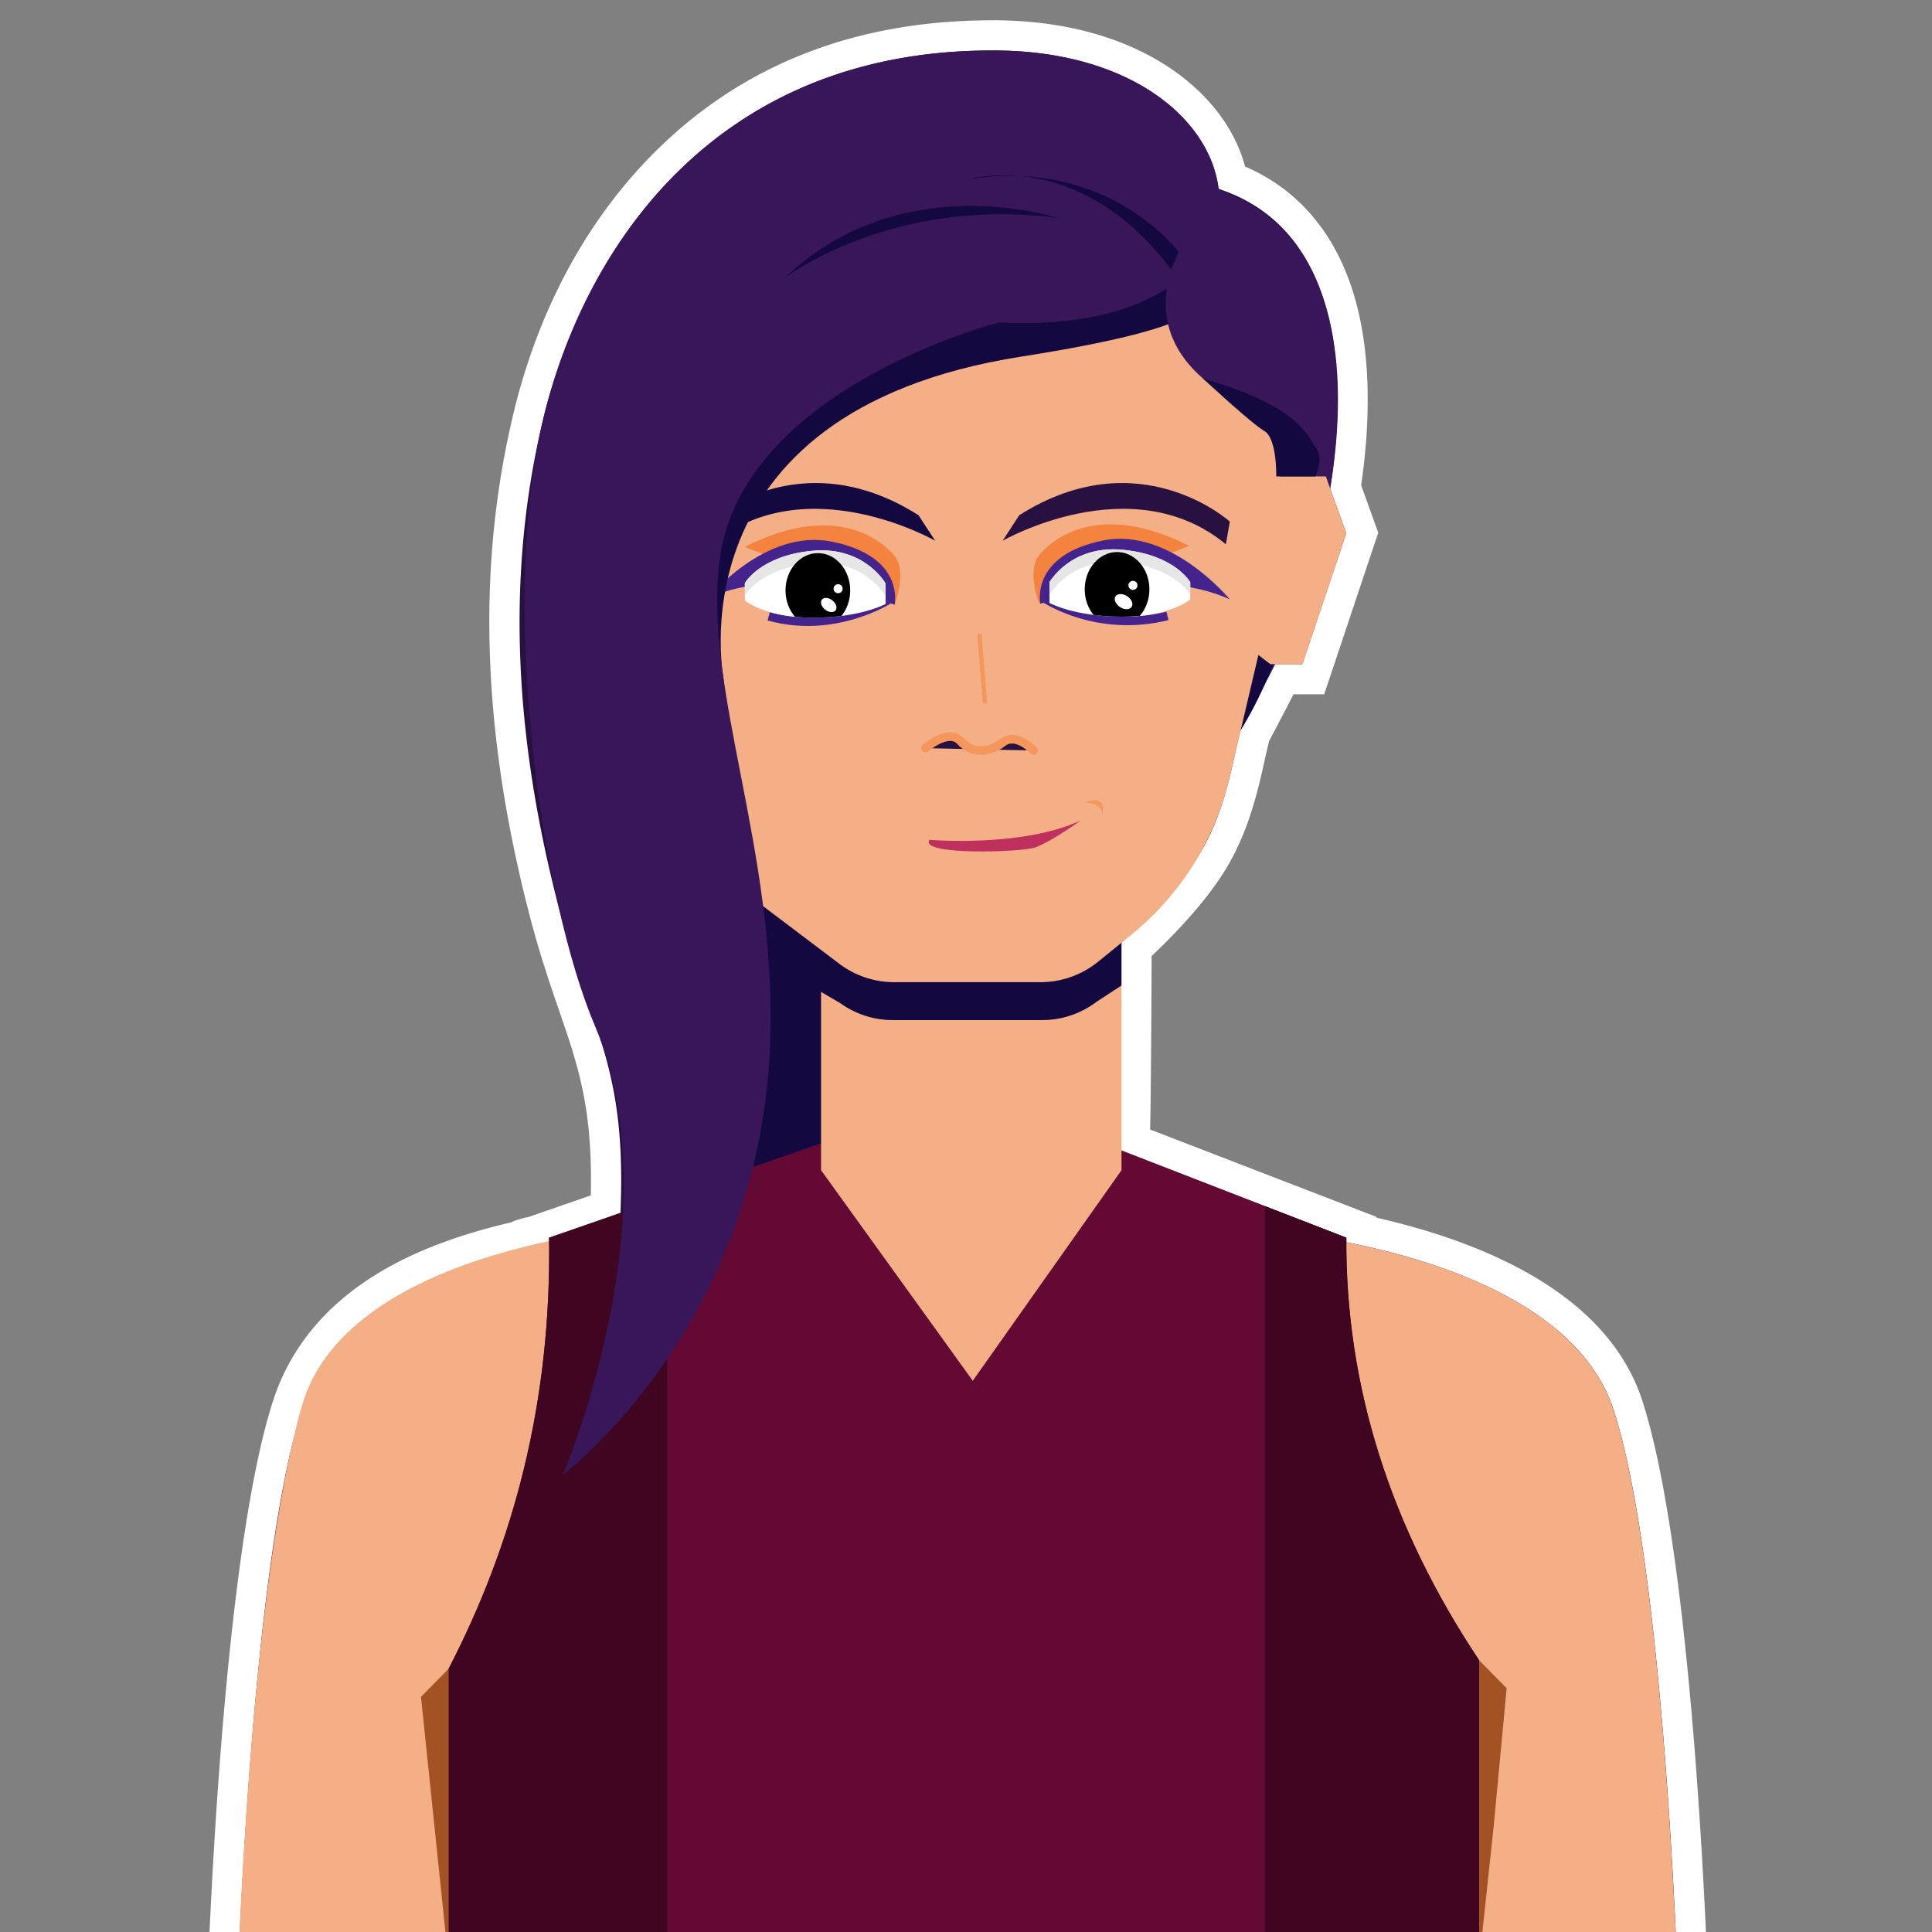 <svg xmlns="http://www.w3.org/2000/svg" xmlns:xlink="http://www.w3.org/1999/xlink" viewBox="0 0 448 448"><rect x="0" y="0" width="448" height="448" fill="#808080" stroke="none"/><defs><style>.a,.m,.r{fill:none;}.b{clip-path:url(#a);}.c,.q{fill:#281140;}.d{fill:#fff;}.e{fill:#381659;}.f{fill:#140840;}.g{fill:#f5af87;}.h{fill:#630933;}.i{fill:#400621;}.j{fill:#a35224;}.k{fill:#f58340;}.l{fill:#45238c;}.m{stroke:#45238c;}.m,.q,.r{stroke-miterlimit:10;}.m,.q{stroke-width:2px;}.n{clip-path:url(#b);}.o{fill:#e6e6e6;}.p{clip-path:url(#c);}.q,.r{stroke:#f5965d;stroke-linecap:round;}.s{fill:#bf305f;}.t{fill:#f5965d;}</style><clipPath id="a"><rect class="a" x="1" width="448" height="448"/></clipPath><clipPath id="b"><path class="a" d="M243.36,135s4.91-8.67,17-7.51S276,135,276,135v4s-4.64,4-15.76,4-16.88-3.18-16.88-3.18Z"/></clipPath><clipPath id="c"><path class="a" d="M205.32,135.23s-4.91-8.67-17-7.51-15.6,7.51-15.6,7.51v4s4.64,4,15.76,4,16.88-3.18,16.88-3.18Z"/></clipPath></defs><title>alexis.empty</title><g class="b"><path class="c" d="M51.4,466.19l.1-3.3c.12-4.06,3.15-99.92,15.17-137,6.35-19.57,23.72-32.38,53.1-39.12a14.88,14.88,0,0,1,3.77-1.2l.24-.05v0l16.66-5.78c.8-22.47-2.71-32.66-7.5-46.58-2.08-6-4.44-12.91-6.71-21.65-11-42.35-12.18-80.08-3.63-115.33,4-16.4,12.83-40,32.42-59.13s44.8-28.84,75-28.84h1.36c31.71.31,50.92,16.48,54.35,33,22.75,8.71,32.08,34.05,26.33,71.73l3.84,10.7-11.34,33.91-6.77,0c-1.39,2.84-3.63,7.12-5.72,11.07-.49.93-.87,1.64-1.06,2-.37,1.42-.74,3.07-1.13,4.81-1.48,6.68-3.52,15.82-8.44,24-5.3,8.85-14.57,17.69-17.87,20.7,0,3.61-.06,13-.13,22.35-.09,12.1-.14,18.4-.28,21.81l52.57,20.3v.59c24.47,5.2,53.93,16.45,61.8,40.72,12,37.05,15,132.91,15.17,137l.1,3.3-87,7.8L305,465.5H139.14l-.72,8.49Z"/><path class="d" d="M230,11.71h1.32c31.23.31,49.32,16.37,51.27,32.09,27.73,9.12,30.23,41.7,25.85,69.47l3.73,10.39L302,154l-6.47,0c-1.46,3.38-7.82,15.18-7.87,15.36-1.86,7-3.3,18.32-9.28,28.3-6.17,10.32-18.35,20.93-18.35,20.93s-.19,47.69-.54,48.09h0L312.19,287v1.05c21.36,4.21,54.06,14.55,62,38.95,12,37,15,136,15,136l-80.23,7.19-.7-8.19H135.93l-.7,8.19L55,463s3-99,15-136c7.36-22.69,30.14-32.22,51.32-37,0-.68,6-1.35,6-2l16.51-5.73c1.67-35.27-6.68-42.63-14.21-71.64C121.48,179.27,115.72,139.42,126,97c9.57-39.47,39.67-85.29,104-85.29M182.55,267.84l7.84-2.72V253.74a149.62,149.62,0,0,1-7.84,14.1m-20,7,1.86-.65c.31-1.18.62-2.39.91-3.62-.92,1.51-1.85,2.92-2.77,4.27M230,4.71h0c-31.13,0-57.19,10-77.44,29.84s-29.29,44-33.37,60.8c-8.69,35.83-7.5,74.11,3.64,117,2.31,8.87,4.69,15.8,6.79,21.91,4.5,13.06,7.83,22.74,7.38,42.93l-12,4.16-2.44.84c-.8.18-1.61.37-2.34.59a10.89,10.89,0,0,0-1.71.67c-12.88,3-23.29,7.05-31.77,12.37-11.68,7.33-19.56,17.08-23.42,29C51.17,362.36,48.13,458.7,48,462.79l-.2,6.59,6.58.59,80.23,7.19,7,.63.59-7,.16-1.78H301.81l.15,1.78.6,7,7-.63L389.79,470l6.58-.59-.2-6.59c-.13-4.09-3.17-100.43-15.34-138-8.08-24.91-36.82-36.79-61.61-42.45v-.18l-4.51-1.74-48-18.53c0-.85,0-1.8.05-2.85.06-4,.11-9.59.17-16.56.06-8.23.1-16.52.12-20.84,4.08-3.82,12.38-12.1,17.38-20.45,5.21-8.71,7.32-18.17,8.86-25.08.34-1.55.67-3,1-4.3.2-.4.5-1,.86-1.64,1.66-3.15,3.42-6.5,4.79-9.21H302l5.06,0,1.61-4.8,10.15-30.36.77-2.3-.82-2.28-3.14-8.73c1.73-11.81,2.75-28.28-1.32-42.9-4.14-14.93-12.95-25.58-25.6-31-2.28-8.56-8.12-16.4-16.77-22.41C261.31,8.85,247.29,4.87,231.4,4.71Z"/><path class="e" d="M284.7,96.76s8,6.47,5.31,28.64c-3.61,29.8-33.22,42.29-35.14,85.15s1.53,92.62,1.53,92.62-17.14-72.74-2.82-94.49,30.22-34.13,38.67-48.28c17.38-29.13,34.49-104.76-11.89-116.87C251.32,36,256,77.67,284.7,96.76Z"/><path class="f" d="M268.06,97.84s9.62,6.79,7.21,29c-3.23,29.87-37.57,41.44-38.37,84.52s4.95,93.29,4.95,93.29-17.33-72.45,1-92c22.75-24.25,44.67-25.45,57.92-75.7,10.22-38.75-4.46-93.39-39.6-92.89S233.68,77.64,268.06,97.84Z"/><path class="f" d="M235.48,104.1s-53.07,3.78-57.45,39.35c-3.27,26.55,11,55.25,19,94,9.32,45.08-46.1,83-46.1,83s30.4-81.94,11.27-103.27-36.7-69.09-27.63-106.66c8.5-35.2,44.62-71.68,100.94-65.28S299.26,107.3,235.48,104.1Z"/><path class="g" d="M151,284.34s-70.25,4-81,41.66C57.56,369.55,55,462,55,462l80.23,7.19Z"/><path class="g" d="M293.17,285.34s69,4.66,81,41.66,15,136,15,136l-80.23,7.19Z"/><path class="h" d="M127.32,287l97.61-33.87L312.19,287c-.23,34.35,10.15,67,30.81,98v77H104V387C119.05,357.94,127.9,325.24,127.32,287Z"/><path class="i" d="M154.68,277.51,127.32,287c.58,38.24-8.27,70.94-23.32,100v75h50.68Z"/><path class="i" d="M312.19,287l-18.87-7.32V462H343V385C322.34,354,312,321.35,312.19,287Z"/><polygon class="j" points="104 387 97.62 393.47 104 454.9 104 387"/><polygon class="j" points="342.99 385 349.37 391.47 346.37 423.41 342.99 455.09 342.99 385"/><polygon class="g" points="260.06 271.35 225.57 320.18 190.39 271.35 190.39 191.09 260.06 191.09 260.06 271.35"/><path class="f" d="M189.39,229.42l5.48,3.21A20.79,20.79,0,0,0,207,236.54h34.68a20.82,20.82,0,0,0,12.66-4.29l5.71-3.72v-25.4H189.39Z"/><path class="g" d="M293.55,55.39c8.74,14.28,1.39,77.72.17,87.7a24.87,24.87,0,0,1-.46,2.58l-8.12,34.56a66,66,0,0,1-22.61,36.36L254.64,223a21.2,21.2,0,0,1-13.32,4.75h-34a21.15,21.15,0,0,1-12.78-4.33l-17.05-12.89a23.24,23.24,0,0,1-8.78-14.65l-8.46-49.39a24.37,24.37,0,0,1-.35-4.09V71.87c0-9.86,5.95-18.63,14.8-21.83l31.19-11.29a20.89,20.89,0,0,1,7.12-1.25h44.21l1.18-.15C261.05,36.93,283.23,38.55,293.55,55.39Z"/><polygon class="g" points="284.43 117.94 295.94 110.47 307.44 110.47 312.18 123.66 302.03 154.02 294.58 154.02 284.43 146.22 284.43 117.94"/><polygon class="g" points="168.89 119.36 157.38 111.88 145.88 111.88 141.15 125.08 151.29 155.44 158.74 155.44 168.89 147.63 168.89 119.36"/><path class="f" d="M216.85,125.39s-29.94-17.19-51.77.82l-.92-5.26s21.08-19.1,48.84-1.47Z"/><path class="k" d="M241,140s-3.16-7.77.18-11.56c3.19-3.63,13.78-12.34,34.58-1.87Z"/><path class="l" d="M241.24,140s25.84-9.44,43.94-1c0,0-13.77-16.76-29.3-13.69C238.74,128.72,241.24,140,241.24,140Z"/><path class="m" d="M206.32,138.91s-12.73,8.32-28.07,4"/><path class="m" d="M242.47,138.91a38,38,0,0,0,28.25,3.9"/><g class="n"><path class="d" d="M243.36,135s4.91-8.67,17-7.51S276,135,276,135v4s-4.64,4-15.76,4-16.88-3.18-16.88-3.18Z"/><path class="o" d="M260.4,127.47c-12.13-1.16-17,7.51-17,7.51v2.89s4.91-8.67,17-7.51,15.6,7.51,15.6,7.51V135S272.53,128.62,260.4,127.47Z"/><ellipse cx="259.03" cy="136.66" rx="7.5" ry="8.65"/><ellipse class="d" cx="260.54" cy="139.51" rx="1.51" ry="2.23" transform="translate(1.14 281.13) rotate(-56.8)"/><circle class="d" cx="262.71" cy="135.74" r="1.05"/></g><path class="k" d="M207.44,140.24s3.16-7.77-.18-11.56c-3.19-3.63-13.78-12.34-34.58-1.87Z"/><path class="l" d="M207.44,140.24s-25.18-10-43.28-1.5c0,0,13.12-16.22,28.65-13.16C210,129,207.44,140.24,207.44,140.24Z"/><g class="p"><path class="d" d="M205.32,135.23s-4.91-8.67-17-7.51-15.6,7.51-15.6,7.51v4s4.64,4,15.76,4,16.88-3.18,16.88-3.18Z"/><path class="o" d="M188.28,127.72c12.13-1.16,17,7.51,17,7.51v2.89s-4.91-8.67-17-7.51-15.6,7.51-15.6,7.51v-2.89S176.15,128.88,188.28,127.72Z"/><ellipse cx="189.65" cy="136.91" rx="7.5" ry="8.65"/><ellipse class="d" cx="192.17" cy="140.28" rx="1.36" ry="2.02" transform="translate(-36.84 204.8) rotate(-51.86)"/><circle class="d" cx="194.34" cy="136.51" r="1.05"/></g><path class="c" d="M232.49,125.39s29.94-17.19,51.77.82l.92-5.26s-21.08-19.1-48.84-1.47Z"/><path class="q" d="M214.61,173.48s5.32-4.68,8.08-1.65,6.7,2.73,9.85.31,7.1,1.89,7.1,1.89"/><line class="r" x1="227.13" y1="147.41" x2="228.38" y2="162.69"/><path class="s" d="M215.53,194.75s21.58,1.81,35-4.48c0,0-6.38,4.72-10.45,6.23C237,197.64,213,198.41,215.53,194.75Z"/><path class="t" d="M251.53,186.13s4.67-.19,4,3.55C255.54,189.68,257.29,183.7,251.53,186.13Z"/><path class="f" d="M167.94,158.43s-13.51-62.81,68.88-75.74c87.45-13.73,7.63-22.48,7.63-22.48l-92.11,48.36Z"/><path class="e" d="M231.58,74.79S171.79,90,166.83,130.13c-3.71,30,13.21,66.5,11.79,111.12C176.5,307.5,130.5,342,130.5,342s26-60.5,7.5-104c-12.68-29.81-22.28-98.58-12-141,9.63-39.73,40.09-85.92,105.33-85.29C295.55,12.34,303.84,78.4,231.58,74.79Z"/><path class="e" d="M297.53,97.25l-4.31-1c-36.34-15.45-20.9-39.53-11.28-52.77,0,0,32.39,13.28,23,62.24Z"/><path class="f" d="M279,87.81s11.14,10.38,14.15,12.11,2.79,10.55,2.79,10.55H305s2-4.38.23-6.47S302.28,94.41,279,87.81Z"/><path class="f" d="M273.31,58.41S257,36.5,225,41.5c0,0,25.33-7.37,46.57,21Z"/><path class="f" d="M245.15,50.52s-36.15-12-63.29,14C181.86,64.55,206.35,45.5,245.15,50.52Z"/></g></svg>